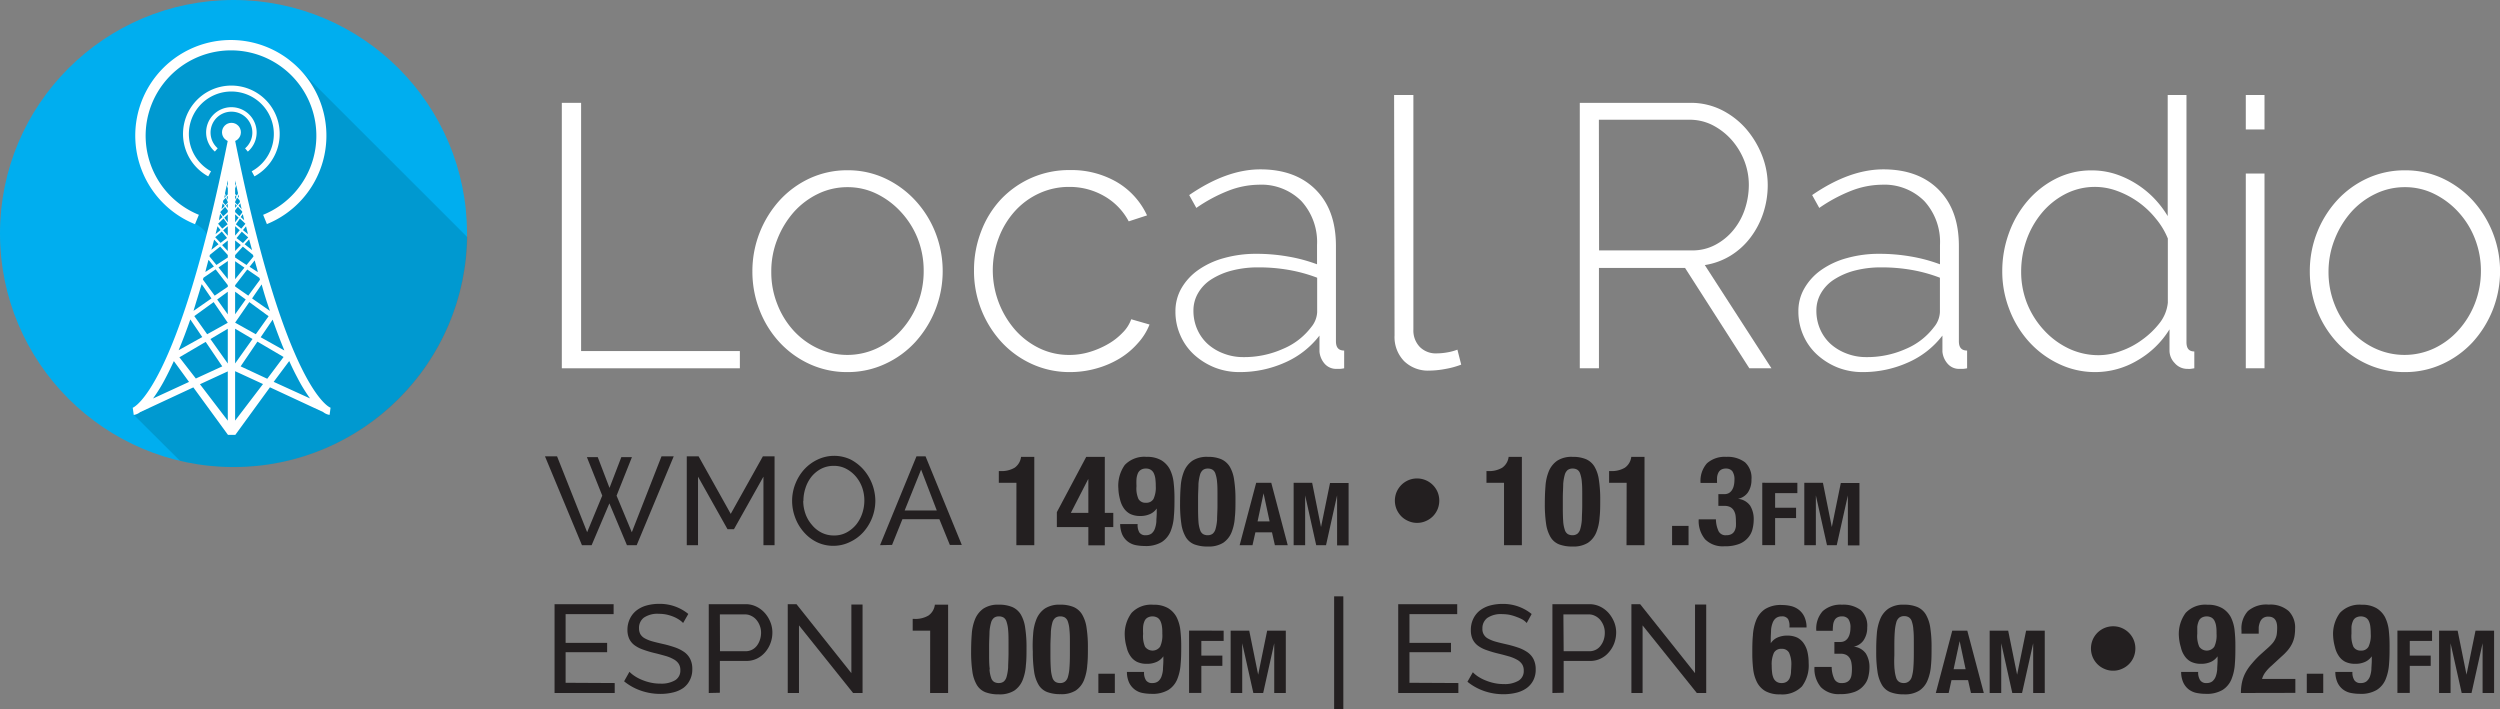 <svg xmlns="http://www.w3.org/2000/svg" viewBox="0 0 388.96 110.34"><rect x="0" y="0" width="388.96" height="110.34" fill="#808080" stroke="none"/><defs><style>.cls-1{fill:#00aeef;}.cls-2{fill:#014656;opacity:0.2;}.cls-3{fill:#fff;}.cls-4{fill:#231f20;}</style></defs><title>wmoa-espn-local-radio-header</title><g id="Layer_2" data-name="Layer 2"><g id="Layer_1-2" data-name="Layer 1"><circle class="cls-1" cx="36.33" cy="36.33" r="36.33"/><path class="cls-2" d="M72.66,36.85,45.26,9.46S37.91,6.6,33.37,7.34,23.18,14.05,22.62,16.7s0,12.56,2.79,14.23a28.2,28.2,0,0,1,5,3.91s1.92,1,1.7,1.88S28.53,56.85,20.83,64.55L28,71.69a36.32,36.32,0,0,0,44.7-34.84Z"/><path class="cls-3" d="M36.57,21.83v0H35.45v0c-7.82,38.9-14.73,41.59-14.8,41.61h0l.16,1.12a2.19,2.19,0,0,0,1-.44l8.27-3.85,5.39,7.39h1.14L42,60.26l8.28,3.85a2.1,2.1,0,0,0,1,.44l.15-1.12h0C51.31,63.42,44.4,60.73,36.57,21.83ZM35,30.27l.12.29-.24.24Zm-.32,1.4.29.37-.49.48C34.5,32.24,34.56,32,34.63,31.67Zm-.39,1.64.33.46-.55.5C34.09,34,34.17,33.63,34.24,33.31Zm-.35,1.49.84-.81.64.9-.84.68-.65-.76Zm-.1.4.47.59-.77.63Zm.67.82.81,1-1,.77-.84-.88Zm-1.19,1.26L34,38l-1.11.86Zm-.84,3.18.8,1-1.33.86C32.08,41.74,32.26,41.11,32.43,40.46Zm-1.07,3.79,1.49,2.18-2.79,1.94C30.49,47.07,30.93,45.69,31.36,44.25ZM33.24,47l2.2,3.22L32.23,52l-2-2.82Zm-3.63,2.7,1.86,2.74-3.68,2.05Q28.71,52.3,29.61,49.7ZM23.81,62a25,25,0,0,0,2-3.28c.41-.78.82-1.63,1.24-2.54l2.36,3.24Zm4.1-6.41L32,53.19,34.58,57l-4.11,1.89Zm7.53,9.86-4.33-5.67,4.33-2Zm0-8.89-2.7-3.81,2.7-1.6Zm0-7.65-1.65-2.31,1.65-1.21Zm0-4.29L33.4,46,31.57,43.5l.09-.29,1.89-1.3,1.89,2.45Zm0-1.2L34,41.61l1.45-1Zm0-3.36-1.77,1.16-1.08-1.33.06-.24,1.6-1.29,1.19,1.32Zm0-1-.88-.93.88-.71Zm0-2.39-.72-.84.72-.63Zm0-2.08-.54-.72.54-.52Zm0-1.59-.71.65-.43-.57c0-.06,0-.12.05-.18l.67-.71.42.54Zm0-.63L35.17,32l.27-.29Zm0-.83-.37.37-.39-.46.07-.29.4-.41.29.67Zm0-.44-.2-.44.2-.21Zm0-.86-.27.26L35,30.08c.09-.41.18-.83.28-1.25l.17.5Zm0-1.24-.13-.35c0-.2.09-.4.13-.6Zm8.79,25.52-3.67-2.05,1.86-2.74Q43.32,52.3,44.23,54.49ZM39.8,52l-3.22-1.8L38.79,47l3,2.2ZM42,48.37l-2.78-1.94,1.49-2.18C41.1,45.69,41.53,47.07,42,48.37Zm-1.84-6-1.33-.86.8-1C39.77,41.11,40,41.74,40.12,42.36Zm-.94-3.46L38.06,38l.7-.76Zm-1.42-1.1-1-.77.82-1,1,.9Zm.78-1.38-.78-.63.48-.59Zm-.4-1.61-.64.76-.84-.68.63-.9.85.81ZM38,34.27l-.55-.5.32-.46C37.86,33.63,37.93,34,38,34.27Zm-.41-1.75L37.11,32l.29-.37C37.46,32,37.53,32.24,37.6,32.52Zm-.4-1.72L37,30.56l.13-.29ZM36.58,28c0,.2.09.4.13.6l-.13.35Zm0,1.31.18-.5c.09.42.18.84.28,1.25l-.18.39-.28-.26Zm0,1.09.21.21-.21.44Zm0,1,.3-.67.39.41.07.29-.38.46-.38-.37Zm0,.32.28.29-.28.34Zm0,1,.43-.54.67.71c0,.06,0,.12,0,.18l-.43.57L36.58,33Zm0,.62.55.52-.55.72Zm0,1.85.72.63-.72.84Zm0,2.22.89.71-.89.93Zm0,2.28,1.2-1.32,1.59,1.29c0,.08.05.16.07.24l-1.08,1.33-1.78-1.16Zm0,.95,1.45,1-1.45,1.8Zm0,3.74,1.89-2.45,1.89,1.3.09.29L38.63,46l-2.05-1.43Zm0,1,1.65,1.21L36.58,48.9Zm0,5.76,2.71,1.6-2.71,3.81Zm0,14.3V57.75l4.34,2Zm5-6.51L37.44,57l2.61-3.85,4.07,2.39Zm1,.48L45,56.17c.41.91.82,1.76,1.24,2.54a25.12,25.12,0,0,0,2,3.28Z"/><circle class="cls-3" cx="36.01" cy="20.58" r="1.47"/><path class="cls-3" d="M41.53,34.88l-.59-1.46a13.28,13.28,0,1,0-10,0l-.6,1.46a14.87,14.87,0,1,1,11.15,0Z"/><path class="cls-3" d="M39.59,27.44l-.43-.79a6.61,6.61,0,1,0-6.33,0l-.43.79a7.52,7.52,0,1,1,7.19,0Z"/><path class="cls-3" d="M38.57,23.6l-.44-.52a3.22,3.22,0,0,0,1.13-2.46,3.25,3.25,0,1,0-5.39,2.45l-.44.51a3.93,3.93,0,1,1,5.14,0Z"/><path class="cls-3" d="M87.41,57.3V16h3V54.62h24.7V57.3Z"/><path class="cls-3" d="M131.86,57.89a13.88,13.88,0,0,1-5.92-1.26,14.68,14.68,0,0,1-4.68-3.4,15.67,15.67,0,0,1-3.09-5,16.46,16.46,0,0,1-1.11-6,16.41,16.41,0,0,1,4.25-11.07A14.75,14.75,0,0,1,126,27.74a13.88,13.88,0,0,1,5.86-1.25,13.64,13.64,0,0,1,5.82,1.25,15.09,15.09,0,0,1,4.69,3.41,16,16,0,0,1,3.15,5,16.41,16.41,0,0,1-3.12,17.07,14.61,14.61,0,0,1-4.69,3.4A13.73,13.73,0,0,1,131.86,57.89ZM120,42.33a13.4,13.4,0,0,0,.94,5,13.09,13.09,0,0,0,2.53,4.11,11.93,11.93,0,0,0,3.76,2.76,10.88,10.88,0,0,0,9.2,0,11.85,11.85,0,0,0,3.79-2.82,13.69,13.69,0,0,0,2.56-4.16,13.84,13.84,0,0,0,.93-5.1,13.6,13.6,0,0,0-.93-5A13.3,13.3,0,0,0,140.19,33a12.62,12.62,0,0,0-3.76-2.83,10.19,10.19,0,0,0-4.57-1.05,10.42,10.42,0,0,0-4.61,1.05A12.12,12.12,0,0,0,123.5,33a14.28,14.28,0,0,0-2.56,4.23A13.48,13.48,0,0,0,120,42.33Z"/><path class="cls-3" d="M151.54,42A16.63,16.63,0,0,1,152.65,36,15.14,15.14,0,0,1,155.74,31a14.75,14.75,0,0,1,4.72-3.32,14.58,14.58,0,0,1,6-1.22,14.07,14.07,0,0,1,7.29,1.86,11.72,11.72,0,0,1,4.71,5.19l-2.85.93a9.8,9.8,0,0,0-3.81-3.93,10.77,10.77,0,0,0-5.45-1.43,11,11,0,0,0-4.66,1,11.57,11.57,0,0,0-3.76,2.74A13,13,0,0,0,155.39,37,14.14,14.14,0,0,0,158,51.39a12,12,0,0,0,3.79,2.83,10.53,10.53,0,0,0,4.63,1,10.7,10.7,0,0,0,3.11-.46,13.34,13.34,0,0,0,2.86-1.23,9.8,9.8,0,0,0,2.27-1.77A5.53,5.53,0,0,0,176,49.67l2.85.82A9.35,9.35,0,0,1,177,53.43a12.05,12.05,0,0,1-2.83,2.36,14.44,14.44,0,0,1-3.61,1.54,15,15,0,0,1-4.08.56,14.07,14.07,0,0,1-5.94-1.26,14.71,14.71,0,0,1-4.74-3.43A16.34,16.34,0,0,1,151.54,42Z"/><path class="cls-3" d="M192.84,57.89a10.41,10.41,0,0,1-3.9-.73,10.67,10.67,0,0,1-3.18-2,8.83,8.83,0,0,1-2.12-3,9,9,0,0,1-.76-3.7,7.14,7.14,0,0,1,.93-3.61,8.94,8.94,0,0,1,2.6-2.83,12.7,12.7,0,0,1,4-1.86,18.34,18.34,0,0,1,5.12-.67,28.37,28.37,0,0,1,4.92.43,24.65,24.65,0,0,1,4.46,1.2v-3a9.45,9.45,0,0,0-2.45-6.85,8.79,8.79,0,0,0-6.64-2.53,13.37,13.37,0,0,0-4.69.93,24,24,0,0,0-5,2.68l-1.11-2q5.82-4,11.07-4c3.64,0,6.52,1.06,8.62,3.17s3.14,5,3.14,8.77v14.8c0,1,.43,1.45,1.28,1.45V57.3a5.58,5.58,0,0,1-.61.09l-.55,0a2.37,2.37,0,0,1-1.87-.79,3.31,3.31,0,0,1-.81-1.89v-2.5a13.7,13.7,0,0,1-5.36,4.19A17.11,17.11,0,0,1,192.84,57.89Zm.58-2.33a14.78,14.78,0,0,0,6.21-1.29A10.64,10.64,0,0,0,204,50.9a3.94,3.94,0,0,0,.93-2.33V43.21A23.77,23.77,0,0,0,200.53,42a26.84,26.84,0,0,0-4.72-.4,16.08,16.08,0,0,0-4.13.49,11.1,11.1,0,0,0-3.21,1.37,6.24,6.24,0,0,0-2.06,2.13,5.32,5.32,0,0,0-.73,2.76,7.1,7.1,0,0,0,.58,2.86,6.74,6.74,0,0,0,1.63,2.3A7.75,7.75,0,0,0,190.37,55,8.35,8.35,0,0,0,193.42,55.56Z"/><path class="cls-3" d="M216.9,14.78h3V51.3a3.68,3.68,0,0,0,1,2.68,3.51,3.51,0,0,0,2.65,1,9.41,9.41,0,0,0,1.54-.14,8.05,8.05,0,0,0,1.66-.44l.59,2.33a12.91,12.91,0,0,1-2.45.67,14,14,0,0,1-2.51.26,5.31,5.31,0,0,1-3.93-1.48,5.39,5.39,0,0,1-1.48-4Z"/><path class="cls-3" d="M245.79,57.3V16H263a10.78,10.78,0,0,1,4.84,1.1A12.48,12.48,0,0,1,271.62,20a14.34,14.34,0,0,1,2.51,4.14,12.66,12.66,0,0,1,.9,4.63,13.88,13.88,0,0,1-.7,4.4,13,13,0,0,1-2,3.81,11.3,11.3,0,0,1-3.09,2.8,10.86,10.86,0,0,1-4,1.46L275.61,57.3h-3.44l-10-15.61h-13.4V57.3Zm3-18.34h14.5a7.53,7.53,0,0,0,3.61-.88,9.16,9.16,0,0,0,2.8-2.3,10.21,10.21,0,0,0,1.78-3.26,12,12,0,0,0,.61-3.76,10.32,10.32,0,0,0-.73-3.81,11,11,0,0,0-2-3.24,10.21,10.21,0,0,0-2.91-2.24,7.84,7.84,0,0,0-3.59-.84H248.76Z"/><path class="cls-3" d="M289.76,57.89a10.45,10.45,0,0,1-3.9-.73,10.62,10.62,0,0,1-3.17-2,8.86,8.86,0,0,1-2.13-3,9.17,9.17,0,0,1-.76-3.7,7,7,0,0,1,.94-3.61,8.9,8.9,0,0,1,2.59-2.83,12.7,12.7,0,0,1,4-1.86,18.34,18.34,0,0,1,5.12-.67,28.57,28.57,0,0,1,4.93.43,24.76,24.76,0,0,1,4.45,1.2v-3a9.41,9.41,0,0,0-2.45-6.85,8.79,8.79,0,0,0-6.64-2.53,13.42,13.42,0,0,0-4.69.93,24.19,24.19,0,0,0-5,2.68l-1.11-2q5.82-4,11.07-4,5.47,0,8.62,3.17c2.1,2.12,3.14,5,3.14,8.77v14.8c0,1,.43,1.45,1.28,1.45V57.3a5.24,5.24,0,0,1-.61.09l-.55,0a2.33,2.33,0,0,1-1.86-.79,3.26,3.26,0,0,1-.82-1.89v-2.5a13.63,13.63,0,0,1-5.36,4.19A17.08,17.08,0,0,1,289.76,57.89Zm.59-2.33a14.74,14.74,0,0,0,6.2-1.29,10.64,10.64,0,0,0,4.34-3.37,3.94,3.94,0,0,0,.93-2.33V43.21A23.55,23.55,0,0,0,297.45,42a26.84,26.84,0,0,0-4.72-.4,16.08,16.08,0,0,0-4.13.49,11,11,0,0,0-3.2,1.37,6.18,6.18,0,0,0-2.07,2.13,5.32,5.32,0,0,0-.73,2.76,7.1,7.1,0,0,0,.58,2.86,6.74,6.74,0,0,0,1.63,2.3A7.86,7.86,0,0,0,287.29,55,8.36,8.36,0,0,0,290.35,55.56Z"/><path class="cls-3" d="M326.05,57.89a13,13,0,0,1-5.82-1.32,14.77,14.77,0,0,1-4.63-3.49,15.85,15.85,0,0,1-3-5,16.22,16.22,0,0,1-1.08-5.85,17.22,17.22,0,0,1,1.05-6,16,16,0,0,1,2.91-5,14.3,14.3,0,0,1,4.4-3.44,12.19,12.19,0,0,1,5.56-1.28,12,12,0,0,1,3.73.58,14.57,14.57,0,0,1,3.26,1.55,14.81,14.81,0,0,1,2.74,2.24,15.53,15.53,0,0,1,2.09,2.74V14.78h2.92V53.23c0,1,.4,1.45,1.22,1.45V57.3l-.58.09a3.71,3.71,0,0,1-.47,0,2.56,2.56,0,0,1-2-.9,2.8,2.8,0,0,1-.81-1.9V51.24a14.08,14.08,0,0,1-5,4.84A12.85,12.85,0,0,1,326.05,57.89Zm.53-2.63a10,10,0,0,0,3.37-.64,12.51,12.51,0,0,0,3.35-1.77A13,13,0,0,0,336,50.26a6.14,6.14,0,0,0,1.28-3.15v-10A11.59,11.59,0,0,0,335.4,34a13.67,13.67,0,0,0-2.71-2.56,13.93,13.93,0,0,0-3.26-1.72,10,10,0,0,0-8.16.5,11.78,11.78,0,0,0-3.67,3,13.7,13.7,0,0,0-2.33,4.19,14.9,14.9,0,0,0-.81,4.87,13.28,13.28,0,0,0,.93,4.95A13.48,13.48,0,0,0,318,51.36a12.52,12.52,0,0,0,3.85,2.86A10.79,10.79,0,0,0,326.58,55.26Z"/><path class="cls-3" d="M349.41,20.14V14.78h2.91v5.36Zm0,37.16V27h2.91V57.3Z"/><path class="cls-3" d="M374.16,57.89a13.87,13.87,0,0,1-5.91-1.26,14.61,14.61,0,0,1-4.69-3.4,15.85,15.85,0,0,1-3.09-5,16.67,16.67,0,0,1-1.1-6,16.29,16.29,0,0,1,4.25-11.07,14.64,14.64,0,0,1,4.69-3.41,13.84,13.84,0,0,1,5.85-1.25A13.68,13.68,0,0,1,380,27.74a15.2,15.2,0,0,1,4.69,3.41,16.42,16.42,0,0,1,3.14,17.07,16.46,16.46,0,0,1-3.11,5,14.83,14.83,0,0,1-4.69,3.4A13.74,13.74,0,0,1,374.16,57.89ZM362.28,42.33a13.6,13.6,0,0,0,.93,5,13.11,13.11,0,0,0,2.54,4.11,11.77,11.77,0,0,0,3.75,2.76,10.91,10.91,0,0,0,9.21,0,11.92,11.92,0,0,0,3.78-2.82,13.49,13.49,0,0,0,2.56-4.16,13.84,13.84,0,0,0,.94-5.1,13.6,13.6,0,0,0-.94-5A13.12,13.12,0,0,0,382.49,33a12.62,12.62,0,0,0-3.76-2.83,10.16,10.16,0,0,0-4.57-1.05,10.38,10.38,0,0,0-4.6,1.05A12,12,0,0,0,365.8,33a14.28,14.28,0,0,0-2.56,4.23A13.66,13.66,0,0,0,362.28,42.33Z"/><path class="cls-4" d="M91.31,71.12H93l1.83,4.79,1.84-4.79h1.65l-2.39,6,2.37,5.69L102.92,71h1.9L99.06,84.82H97.54l-2.73-6.5-2.76,6.5H90.54L84.79,71h1.88L91.35,82.8l2.35-5.69Z"/><path class="cls-4" d="M118.78,84.82V74.16l-4.59,8.18h-1l-4.59-8.18V84.82h-1.75V71h1.84l5,8.95,5-8.95h1.82V84.82Z"/><path class="cls-4" d="M129.68,84.92a5.83,5.83,0,0,1-2.65-.6,6.41,6.41,0,0,1-2-1.57,7.09,7.09,0,0,1-1.32-2.24,7.4,7.4,0,0,1-.47-2.58,7.16,7.16,0,0,1,.5-2.64,7.34,7.34,0,0,1,1.36-2.23,6.67,6.67,0,0,1,2.07-1.54,6,6,0,0,1,5.23,0,7,7,0,0,1,2,1.6,7.51,7.51,0,0,1,1.79,4.8,7.34,7.34,0,0,1-1.86,4.86,6.41,6.41,0,0,1-2.06,1.53A5.79,5.79,0,0,1,129.68,84.92Zm-4.71-7a6.09,6.09,0,0,0,.34,2,5.31,5.31,0,0,0,1,1.73,4.6,4.6,0,0,0,1.49,1.21,4.17,4.17,0,0,0,1.94.45,4,4,0,0,0,2-.48,5,5,0,0,0,1.49-1.24,5.6,5.6,0,0,0,.93-1.74,6.33,6.33,0,0,0,.32-2,6.09,6.09,0,0,0-.34-2,5.53,5.53,0,0,0-1-1.73,5,5,0,0,0-1.5-1.19,4,4,0,0,0-1.91-.45,4.19,4.19,0,0,0-2,.47,4.86,4.86,0,0,0-1.48,1.22A5.57,5.57,0,0,0,125.3,76,6.14,6.14,0,0,0,125,77.93Z"/><path class="cls-4" d="M136.92,84.82,142.59,71H144l5.64,13.78h-1.86l-1.63-4H140.4l-1.61,4Zm6.39-11.76-2.56,6.36h5Z"/><path class="cls-4" d="M158.14,75.12H155.4V73.29h.25a4,4,0,0,0,2.21-.52,2.42,2.42,0,0,0,1-1.69h2.06V84.82h-2.79Z"/><path class="cls-4" d="M169,71.08h2.89v8.71h1.32V82h-1.32v2.85h-2.56V82h-4.9V79.68Zm.29,3.49-2.68,5.22h2.72V74.57Z"/><path class="cls-4" d="M177.26,82.83a1.09,1.09,0,0,0,1,.44,1.44,1.44,0,0,0,.9-.26,1.72,1.72,0,0,0,.51-.73,4.15,4.15,0,0,0,.24-1.11c0-.43.06-.89.06-1.4v-.66h0a2.48,2.48,0,0,1-1,.85,3.59,3.59,0,0,1-1.58.32,3.48,3.48,0,0,1-1.55-.32,2.75,2.75,0,0,1-1-.9,3.94,3.94,0,0,1-.58-1.35A7.19,7.19,0,0,1,174,76,5.57,5.57,0,0,1,175,72.34a4.2,4.2,0,0,1,3.39-1.26,4.34,4.34,0,0,1,2.29.53A3.65,3.65,0,0,1,182,73a6,6,0,0,1,.59,2,20.87,20.87,0,0,1,.14,2.42c0,1,0,1.93-.09,2.85a7.56,7.56,0,0,1-.52,2.41,3.68,3.68,0,0,1-1.38,1.66,4.81,4.81,0,0,1-2.63.61,7.46,7.46,0,0,1-1.43-.14,3,3,0,0,1-1.21-.55,2.91,2.91,0,0,1-.85-1.06,4.21,4.21,0,0,1-.34-1.66H177A2.28,2.28,0,0,0,177.26,82.83Zm-.14-5.21a1.23,1.23,0,0,0,1.16.6,1.27,1.27,0,0,0,1.19-.6,4.25,4.25,0,0,0,.35-2,9.3,9.3,0,0,0-.06-1.09,2.91,2.91,0,0,0-.23-.86,1.28,1.28,0,0,0-.46-.56,1.34,1.34,0,0,0-.79-.21,1.38,1.38,0,0,0-.8.21,1.2,1.2,0,0,0-.46.57,3,3,0,0,0-.2.86,9.11,9.11,0,0,0,0,1.08A4.13,4.13,0,0,0,177.12,77.62Z"/><path class="cls-4" d="M183.7,75.66a7.45,7.45,0,0,1,.52-2.34,3.79,3.79,0,0,1,1.29-1.63,4.1,4.1,0,0,1,2.4-.61,5.21,5.21,0,0,1,2.08.36,3,3,0,0,1,1.33,1.15,5.47,5.47,0,0,1,.69,2.07,19.42,19.42,0,0,1,.21,3.1c0,.95,0,1.87-.1,2.75a7.45,7.45,0,0,1-.52,2.34,3.59,3.59,0,0,1-1.29,1.6,4.26,4.26,0,0,1-2.4.58,5.71,5.71,0,0,1-2.08-.33,2.73,2.73,0,0,1-1.33-1.12,5.65,5.65,0,0,1-.7-2.07,20.82,20.82,0,0,1-.2-3.1C183.6,77.46,183.63,76.54,183.7,75.66Zm2.76,5.48a5.06,5.06,0,0,0,.25,1.3,1.15,1.15,0,0,0,.46.65,1.37,1.37,0,0,0,.74.18,1.23,1.23,0,0,0,.76-.23,1.46,1.46,0,0,0,.45-.75,7,7,0,0,0,.24-1.43c0-.59.06-1.33.06-2.21v-1.5c0-.86,0-1.57-.06-2.12a5.06,5.06,0,0,0-.25-1.3,1.15,1.15,0,0,0-.46-.65,1.4,1.4,0,0,0-.74-.18,1.23,1.23,0,0,0-.76.23,1.46,1.46,0,0,0-.45.75,7,7,0,0,0-.24,1.43c0,.59-.06,1.33-.06,2.21V79C186.4,79.88,186.42,80.59,186.46,81.14Z"/><path class="cls-4" d="M197.79,75.12l2.56,9.7h-2l-.45-2h-2.58l-.45,2h-2l2.57-9.7Zm-.26,6-.94-4.37h0l-.93,4.37Z"/><path class="cls-4" d="M204.15,75.12,205.53,82h0l1.4-6.85h2.89v9.7h-1.79V77.08h0l-1.72,7.74h-1.53l-1.72-7.74h0v7.74h-1.79v-9.7Z"/><path class="cls-4" d="M217.29,76.54a3.62,3.62,0,0,1,.74-1.09,3.49,3.49,0,0,1,1.1-.74,3.39,3.39,0,0,1,1.35-.27,3.47,3.47,0,0,1,3.18,2.1,3.51,3.51,0,0,1,0,2.7,3.49,3.49,0,0,1-.74,1.1,3.42,3.42,0,0,1-1.09.73,3.27,3.27,0,0,1-1.35.28,3.23,3.23,0,0,1-1.35-.28,3.47,3.47,0,0,1-1.1-.73,3.67,3.67,0,0,1-.74-1.1,3.51,3.51,0,0,1,0-2.7Z"/><path class="cls-4" d="M234,75.12h-2.73V73.29h.25a4,4,0,0,0,2.2-.52,2.4,2.4,0,0,0,1-1.69h2.06V84.82H234Z"/><path class="cls-4" d="M240.45,75.66a7.45,7.45,0,0,1,.52-2.34,3.79,3.79,0,0,1,1.29-1.63,4.1,4.1,0,0,1,2.4-.61,5.26,5.26,0,0,1,2.09.36,2.88,2.88,0,0,1,1.32,1.15,5.47,5.47,0,0,1,.69,2.07,19.42,19.42,0,0,1,.21,3.1c0,.95,0,1.87-.1,2.75a7.45,7.45,0,0,1-.52,2.34,3.59,3.59,0,0,1-1.29,1.6,4.26,4.26,0,0,1-2.4.58,5.71,5.71,0,0,1-2.08-.33,2.73,2.73,0,0,1-1.33-1.12,5.65,5.65,0,0,1-.7-2.07,20.82,20.82,0,0,1-.2-3.1C240.35,77.46,240.38,76.54,240.45,75.66Zm2.76,5.48a5.06,5.06,0,0,0,.25,1.3,1.15,1.15,0,0,0,.46.65,1.4,1.4,0,0,0,.74.18,1.23,1.23,0,0,0,.76-.23,1.46,1.46,0,0,0,.45-.75,7,7,0,0,0,.24-1.43c0-.59.06-1.33.06-2.21v-1.5c0-.86,0-1.57-.06-2.12a5.06,5.06,0,0,0-.25-1.3,1.15,1.15,0,0,0-.46-.65,1.4,1.4,0,0,0-.74-.18,1.23,1.23,0,0,0-.76.23,1.46,1.46,0,0,0-.45.75,7,7,0,0,0-.24,1.43c0,.59-.06,1.33-.06,2.21V79C243.15,79.88,243.17,80.59,243.21,81.14Z"/><path class="cls-4" d="M253.08,75.12h-2.73V73.29h.25a4,4,0,0,0,2.2-.52,2.4,2.4,0,0,0,1-1.69h2.06V84.82h-2.8Z"/><path class="cls-4" d="M262.71,84.82h-2.56v-3h2.56Z"/><path class="cls-4" d="M267.38,82.64a1.2,1.2,0,0,0,1.21.63,1.57,1.57,0,0,0,.81-.18,1.16,1.16,0,0,0,.46-.47,2.11,2.11,0,0,0,.22-.71,7.88,7.88,0,0,0,0-.86,6.19,6.19,0,0,0-.06-.88,2.23,2.23,0,0,0-.27-.75,1.42,1.42,0,0,0-.54-.52,1.89,1.89,0,0,0-.93-.19h-.93V76.88h.91a1.44,1.44,0,0,0,.75-.18,1.5,1.5,0,0,0,.48-.49,2.12,2.12,0,0,0,.27-.69,3.59,3.59,0,0,0,.09-.81,2.26,2.26,0,0,0-.33-1.4,1.23,1.23,0,0,0-1-.41,1.43,1.43,0,0,0-.73.17,1.12,1.12,0,0,0-.43.46,2.11,2.11,0,0,0-.21.71,8.28,8.28,0,0,0,0,.9h-2.57a4.1,4.1,0,0,1,1-3.06,4.14,4.14,0,0,1,3-1,4.48,4.48,0,0,1,2.92.85,3.29,3.29,0,0,1,1,2.68,3.45,3.45,0,0,1-.55,2,2.47,2.47,0,0,1-1.55,1v0a2.6,2.6,0,0,1,1.9,1.07,4,4,0,0,1,.55,2.17,6.17,6.17,0,0,1-.18,1.44,3.16,3.16,0,0,1-.67,1.33,3.44,3.44,0,0,1-1.39,1,6,6,0,0,1-2.32.37,3.86,3.86,0,0,1-3-1.08,4.45,4.45,0,0,1-1-3.09V80.8h2.68A4.54,4.54,0,0,0,267.38,82.64Z"/><path class="cls-4" d="M279.64,75.12v1.6h-3.46V79h3.26v1.6h-3.26v4.21h-2v-9.7Z"/><path class="cls-4" d="M283.62,75.12,285,82h0l1.4-6.85h2.9v9.7h-1.8V77.08h0l-1.73,7.74h-1.52l-1.73-7.74h0v7.74h-1.8v-9.7Z"/><path class="cls-4" d="M95.64,106.27v1.55H86.28V94h9.19v1.55H88v4.47h6.46v1.45H88v4.76Z"/><path class="cls-4" d="M106.28,96.93a3.12,3.12,0,0,0-.63-.52,5.05,5.05,0,0,0-.87-.46,7,7,0,0,0-1.06-.33,5.79,5.79,0,0,0-1.19-.12,3.77,3.77,0,0,0-2.36.6,2,2,0,0,0-.75,1.65,1.88,1.88,0,0,0,.22.93,1.78,1.78,0,0,0,.67.63,5.29,5.29,0,0,0,1.13.46c.46.13,1,.26,1.61.4a16.93,16.93,0,0,1,1.93.54,5.85,5.85,0,0,1,1.48.74,2.94,2.94,0,0,1,.93,1.09,3.41,3.41,0,0,1,.32,1.57,3.58,3.58,0,0,1-.39,1.72,3.29,3.29,0,0,1-1,1.2,4.61,4.61,0,0,1-1.59.7,8.15,8.15,0,0,1-2,.23,9.1,9.1,0,0,1-3-.5A8.44,8.44,0,0,1,97.1,106l.83-1.48a4.79,4.79,0,0,0,.81.66,6.21,6.21,0,0,0,1.12.59,7.73,7.73,0,0,0,1.36.43,6.81,6.81,0,0,0,1.52.16,4.2,4.2,0,0,0,2.29-.52,1.73,1.73,0,0,0,.82-1.57,1.76,1.76,0,0,0-.26-1,2.17,2.17,0,0,0-.77-.69,5.67,5.67,0,0,0-1.25-.52c-.5-.14-1.07-.3-1.7-.45a15.83,15.83,0,0,1-1.84-.55,4.87,4.87,0,0,1-1.33-.69,2.73,2.73,0,0,1-.81-1,3.33,3.33,0,0,1-.27-1.4A3.92,3.92,0,0,1,98,96.27,3.65,3.65,0,0,1,99,95a4.55,4.55,0,0,1,1.57-.79,7.35,7.35,0,0,1,2-.26,7,7,0,0,1,4.52,1.57Z"/><path class="cls-4" d="M110.27,107.82V94H116a3.77,3.77,0,0,1,1.68.38,4.23,4.23,0,0,1,1.32,1,4.85,4.85,0,0,1,.86,1.41,4.31,4.31,0,0,1,.31,1.61,4.67,4.67,0,0,1-.29,1.65,4.5,4.5,0,0,1-.82,1.41,4,4,0,0,1-1.28,1,3.68,3.68,0,0,1-1.66.37H112v4.95Zm1.75-6.5h4a2.17,2.17,0,0,0,1.73-.85,3,3,0,0,0,.48-.92,3.38,3.38,0,0,0,.18-1.1,3,3,0,0,0-.21-1.13,3,3,0,0,0-.54-.91,2.34,2.34,0,0,0-.8-.6,2.11,2.11,0,0,0-1-.22H112Z"/><path class="cls-4" d="M124.31,97.3v10.52h-1.75V94h1.36l8.54,10.73V94.06h1.74v13.76h-1.47Z"/><path class="cls-4" d="M144.72,98.12H142V96.29h.25a4,4,0,0,0,2.2-.52,2.4,2.4,0,0,0,1-1.69h2.06v13.74h-2.8Z"/><path class="cls-4" d="M151.19,98.66a7.45,7.45,0,0,1,.52-2.34A3.79,3.79,0,0,1,153,94.69a4.1,4.1,0,0,1,2.4-.61,5.18,5.18,0,0,1,2.08.36,2.9,2.9,0,0,1,1.33,1.15,5.47,5.47,0,0,1,.69,2.07,19.42,19.42,0,0,1,.21,3.1c0,.95,0,1.87-.1,2.75a7.45,7.45,0,0,1-.52,2.34,3.59,3.59,0,0,1-1.29,1.6,4.26,4.26,0,0,1-2.4.58,5.71,5.71,0,0,1-2.08-.33,2.73,2.73,0,0,1-1.33-1.12,5.65,5.65,0,0,1-.7-2.07,20.82,20.82,0,0,1-.2-3.1C151.09,100.46,151.12,99.54,151.19,98.66Zm2.76,5.48a5.06,5.06,0,0,0,.25,1.3,1.15,1.15,0,0,0,.46.65,1.4,1.4,0,0,0,.74.18,1.23,1.23,0,0,0,.76-.23,1.46,1.46,0,0,0,.45-.75,7,7,0,0,0,.24-1.43c0-.59.06-1.33.06-2.21v-1.5c0-.86,0-1.57-.06-2.12a5.06,5.06,0,0,0-.25-1.3,1.15,1.15,0,0,0-.46-.65,1.4,1.4,0,0,0-.74-.18,1.23,1.23,0,0,0-.76.23,1.46,1.46,0,0,0-.45.75,7,7,0,0,0-.24,1.43c0,.59-.06,1.33-.06,2.21V102C153.89,102.88,153.91,103.59,154,104.14Z"/><path class="cls-4" d="M160.74,98.66a7.45,7.45,0,0,1,.52-2.34,3.72,3.72,0,0,1,1.29-1.63,4.1,4.1,0,0,1,2.4-.61,5.21,5.21,0,0,1,2.08.36,2.88,2.88,0,0,1,1.32,1.15,5.47,5.47,0,0,1,.7,2.07,19.42,19.42,0,0,1,.21,3.1c0,.95,0,1.87-.1,2.75a7.74,7.74,0,0,1-.52,2.34,3.55,3.55,0,0,1-1.3,1.6A4.2,4.2,0,0,1,165,108a5.71,5.71,0,0,1-2.08-.33,2.69,2.69,0,0,1-1.33-1.12,5.65,5.65,0,0,1-.7-2.07,20.82,20.82,0,0,1-.2-3.1C160.64,100.46,160.67,99.54,160.74,98.66Zm2.76,5.48a5.61,5.61,0,0,0,.24,1.3,1.21,1.21,0,0,0,.47.65,1.37,1.37,0,0,0,.74.18,1.18,1.18,0,0,0,.75-.23,1.4,1.4,0,0,0,.46-.75,6.45,6.45,0,0,0,.23-1.43c.05-.59.07-1.33.07-2.21v-1.5c0-.86,0-1.57-.07-2.12a4.71,4.71,0,0,0-.24-1.3,1.2,1.2,0,0,0-.46-.65,1.4,1.4,0,0,0-.74-.18,1.23,1.23,0,0,0-.76.23,1.46,1.46,0,0,0-.46.75,7.1,7.1,0,0,0-.23,1.43c0,.59-.07,1.33-.07,2.21V102C163.43,102.88,163.46,103.59,163.5,104.14Z"/><path class="cls-4" d="M173.45,107.82h-2.56v-3h2.56Z"/><path class="cls-4" d="M178.29,105.83a1.09,1.09,0,0,0,1,.44,1.41,1.41,0,0,0,.89-.26,1.73,1.73,0,0,0,.52-.73,4.15,4.15,0,0,0,.24-1.11c0-.43.06-.89.06-1.4v-.66h0a2.55,2.55,0,0,1-1,.85,3.59,3.59,0,0,1-1.58.32,3.45,3.45,0,0,1-1.55-.32,2.67,2.67,0,0,1-1-.9,3.76,3.76,0,0,1-.58-1.35A7.19,7.19,0,0,1,175,99a5.52,5.52,0,0,1,1.06-3.65,4.17,4.17,0,0,1,3.39-1.26,4.36,4.36,0,0,1,2.29.53A3.65,3.65,0,0,1,183.05,96a6,6,0,0,1,.59,2,20.87,20.87,0,0,1,.14,2.42c0,1,0,1.93-.09,2.85a7.56,7.56,0,0,1-.53,2.41,3.56,3.56,0,0,1-1.38,1.66,4.76,4.76,0,0,1-2.63.61,7.35,7.35,0,0,1-1.42-.14,2.9,2.9,0,0,1-2.06-1.61,4,4,0,0,1-.34-1.66H178A2.19,2.19,0,0,0,178.29,105.83Zm-.14-5.21a1.44,1.44,0,0,0,2.34,0,4.13,4.13,0,0,0,.35-2c0-.39,0-.75-.05-1.09a2.91,2.91,0,0,0-.23-.86,1.28,1.28,0,0,0-.46-.56,1.61,1.61,0,0,0-1.59,0,1.14,1.14,0,0,0-.46.57,2.72,2.72,0,0,0-.2.86,9.11,9.11,0,0,0,0,1.08A4.13,4.13,0,0,0,178.15,100.62Z"/><path class="cls-4" d="M190.38,98.12v1.6h-3.47V102h3.27v1.6h-3.27v4.21H185v-9.7Z"/><path class="cls-4" d="M194.36,98.12l1.39,6.85h0l1.4-6.85h2.9v9.7h-1.8v-7.74h0l-1.72,7.74H195l-1.73-7.74h0v7.74h-1.8v-9.7Z"/><path class="cls-4" d="M207.57,110.34V92.78H209v17.56Z"/><path class="cls-4" d="M226.9,106.27v1.55h-9.36V94h9.18v1.55h-7.43v4.47h6.46v1.45h-6.46v4.76Z"/><path class="cls-4" d="M237.53,96.93a2.79,2.79,0,0,0-.62-.52A5.92,5.92,0,0,0,236,96a7.34,7.34,0,0,0-1.06-.33,5.79,5.79,0,0,0-1.19-.12,3.75,3.75,0,0,0-2.36.6,2,2,0,0,0-.75,1.65,1.63,1.63,0,0,0,.89,1.56,5.29,5.29,0,0,0,1.13.46c.45.13,1,.26,1.61.4a17.54,17.54,0,0,1,1.93.54,5.85,5.85,0,0,1,1.48.74,2.94,2.94,0,0,1,.93,1.09,3.54,3.54,0,0,1,.32,1.57,3.58,3.58,0,0,1-.39,1.72,3.38,3.38,0,0,1-1.05,1.2,4.61,4.61,0,0,1-1.59.7,8.27,8.27,0,0,1-2,.23,9.2,9.2,0,0,1-3-.5,8.55,8.55,0,0,1-2.59-1.44l.84-1.48a4.69,4.69,0,0,0,.8.66,6.31,6.31,0,0,0,1.13.59,7.73,7.73,0,0,0,1.36.43,6.81,6.81,0,0,0,1.52.16,4.22,4.22,0,0,0,2.29-.52,1.73,1.73,0,0,0,.82-1.57,1.76,1.76,0,0,0-.26-1,2.17,2.17,0,0,0-.77-.69,5.88,5.88,0,0,0-1.25-.52c-.5-.14-1.07-.3-1.7-.45a16.66,16.66,0,0,1-1.85-.55,4.8,4.8,0,0,1-1.32-.69,2.73,2.73,0,0,1-.81-1,3.33,3.33,0,0,1-.27-1.4,3.92,3.92,0,0,1,.37-1.75,3.65,3.65,0,0,1,1-1.28,4.55,4.55,0,0,1,1.57-.79,7.35,7.35,0,0,1,2-.26,7,7,0,0,1,4.52,1.57Z"/><path class="cls-4" d="M241.53,107.82V94h5.75a3.8,3.8,0,0,1,1.68.38,4.23,4.23,0,0,1,1.32,1,5.08,5.08,0,0,1,.86,1.41,4.31,4.31,0,0,1,.31,1.61,4.9,4.9,0,0,1-.29,1.65,4.53,4.53,0,0,1-.83,1.41,3.77,3.77,0,0,1-1.28,1,3.62,3.62,0,0,1-1.66.37h-4.11v4.95Zm1.75-6.5h4a2.11,2.11,0,0,0,1-.23,2,2,0,0,0,.74-.62,3,3,0,0,0,.49-.92,3.38,3.38,0,0,0,.17-1.1,3,3,0,0,0-.2-1.13,3.27,3.27,0,0,0-.54-.91,2.44,2.44,0,0,0-.8-.6,2.11,2.11,0,0,0-1-.22h-3.9Z"/><path class="cls-4" d="M255.56,97.3v10.52h-1.74V94h1.36l8.54,10.73V94.06h1.74v13.76H264Z"/><path class="cls-4" d="M278.2,96.33a1.08,1.08,0,0,0-1-.43,1.44,1.44,0,0,0-.88.26,1.65,1.65,0,0,0-.52.73,3.79,3.79,0,0,0-.25,1.11c0,.43-.05.89-.05,1.4v.68h0a2.41,2.41,0,0,1,1-.87,3.66,3.66,0,0,1,1.59-.32,3.51,3.51,0,0,1,1.55.32,2.75,2.75,0,0,1,1,.9,3.94,3.94,0,0,1,.58,1.35,7.76,7.76,0,0,1,.18,1.72,5.45,5.45,0,0,1-1.05,3.62,4.26,4.26,0,0,1-3.39,1.23,4.55,4.55,0,0,1-2.29-.5,3.37,3.37,0,0,1-1.31-1.39,6,6,0,0,1-.59-2,20.87,20.87,0,0,1-.14-2.42c0-1,0-1.91.09-2.83a7.63,7.63,0,0,1,.52-2.42,3.75,3.75,0,0,1,1.37-1.7,4.6,4.6,0,0,1,2.64-.64,6.15,6.15,0,0,1,1.43.17,3.18,3.18,0,0,1,1.21.59,2.91,2.91,0,0,1,.84,1.07,3.89,3.89,0,0,1,.34,1.66h-2.67A2.23,2.23,0,0,0,278.2,96.33Zm-2.49,8.31a2.92,2.92,0,0,0,.22.86,1.3,1.3,0,0,0,.47.56,1.34,1.34,0,0,0,.79.21,1.38,1.38,0,0,0,.8-.21,1.26,1.26,0,0,0,.46-.57,2.94,2.94,0,0,0,.2-.86c0-.33.05-.69.05-1.08a4.25,4.25,0,0,0-.35-2,1.23,1.23,0,0,0-1.16-.6,1.26,1.26,0,0,0-1.19.6,4.25,4.25,0,0,0-.35,2A9.3,9.3,0,0,0,275.71,104.64Z"/><path class="cls-4" d="M285.39,105.64a1.2,1.2,0,0,0,1.21.63,1.53,1.53,0,0,0,.8-.18,1.18,1.18,0,0,0,.47-.47,1.91,1.91,0,0,0,.21-.71,5.94,5.94,0,0,0,.05-.86,5,5,0,0,0-.07-.88,2,2,0,0,0-.26-.75,1.42,1.42,0,0,0-.54-.52,1.89,1.89,0,0,0-.93-.19h-.93V99.88h.91a1.4,1.4,0,0,0,.74-.18,1.44,1.44,0,0,0,.49-.49,2.37,2.37,0,0,0,.27-.69,3.59,3.59,0,0,0,.09-.81,2.26,2.26,0,0,0-.33-1.4,1.23,1.23,0,0,0-1-.41,1.43,1.43,0,0,0-.73.17,1.06,1.06,0,0,0-.43.46,1.91,1.91,0,0,0-.21.71,8.12,8.12,0,0,0-.05.9h-2.56a4.06,4.06,0,0,1,1-3.06,4.14,4.14,0,0,1,3-1,4.48,4.48,0,0,1,2.92.85,3.29,3.29,0,0,1,1,2.68,3.45,3.45,0,0,1-.56,2,2.42,2.42,0,0,1-1.54,1v0a2.6,2.6,0,0,1,1.89,1.07,4,4,0,0,1,.56,2.17,6.17,6.17,0,0,1-.18,1.44,3.07,3.07,0,0,1-.68,1.33,3.4,3.4,0,0,1-1.38,1,6.06,6.06,0,0,1-2.32.37,3.85,3.85,0,0,1-3-1.08,4.45,4.45,0,0,1-1-3.09v-.06h2.68A4.54,4.54,0,0,0,285.39,105.64Z"/><path class="cls-4" d="M292,98.66a7.45,7.45,0,0,1,.53-2.34,3.65,3.65,0,0,1,1.29-1.63,4.06,4.06,0,0,1,2.4-.61,5.21,5.21,0,0,1,2.08.36,2.88,2.88,0,0,1,1.32,1.15,5.65,5.65,0,0,1,.7,2.07,19.55,19.55,0,0,1,.2,3.1c0,.95,0,1.87-.09,2.75a7.45,7.45,0,0,1-.53,2.34,3.47,3.47,0,0,1-1.29,1.6,4.2,4.2,0,0,1-2.39.58,5.71,5.71,0,0,1-2.08-.33,2.69,2.69,0,0,1-1.33-1.12,5.65,5.65,0,0,1-.7-2.07,19.55,19.55,0,0,1-.2-3.1C291.9,100.46,291.93,99.54,292,98.66Zm2.77,5.48a5.61,5.61,0,0,0,.24,1.3,1.16,1.16,0,0,0,.47.65,1.37,1.37,0,0,0,.74.18A1.18,1.18,0,0,0,297,106a1.4,1.4,0,0,0,.46-.75,6.45,6.45,0,0,0,.23-1.43c.05-.59.07-1.33.07-2.21v-1.5c0-.86,0-1.57-.07-2.12a4.71,4.71,0,0,0-.24-1.3,1.16,1.16,0,0,0-.47-.65,1.36,1.36,0,0,0-.73-.18,1.21,1.21,0,0,0-.76.23,1.4,1.4,0,0,0-.46.75,7.1,7.1,0,0,0-.23,1.43c-.05.59-.07,1.33-.07,2.21V102C294.69,102.88,294.71,103.59,294.76,104.14Z"/><path class="cls-4" d="M306.08,98.12l2.57,9.7h-2l-.45-2h-2.58l-.44,2h-2l2.56-9.7Zm-.26,6-.93-4.37h0l-.94,4.37Z"/><path class="cls-4" d="M312.44,98.12l1.39,6.85h0l1.4-6.85h2.9v9.7h-1.8v-7.74h0l-1.73,7.74h-1.52l-1.72-7.74h0v7.74h-1.8v-9.7Z"/><path class="cls-4" d="M325.59,99.54a3.44,3.44,0,0,1,3.18-2.1,3.39,3.39,0,0,1,1.35.27,3.49,3.49,0,0,1,1.1.74,3.45,3.45,0,0,1,.74,1.09,3.51,3.51,0,0,1,0,2.7,3.39,3.39,0,0,1-1.84,1.83,3.23,3.23,0,0,1-1.35.28,3.27,3.27,0,0,1-1.35-.28,3.42,3.42,0,0,1-1.09-.73,3.49,3.49,0,0,1-.74-1.1,3.51,3.51,0,0,1,0-2.7Z"/><path class="cls-4" d="M342.31,105.83a1.09,1.09,0,0,0,1,.44,1.41,1.41,0,0,0,.89-.26,1.82,1.82,0,0,0,.52-.73,4.15,4.15,0,0,0,.24-1.11c0-.43.06-.89.06-1.4v-.66h0a2.55,2.55,0,0,1-1,.85,3.59,3.59,0,0,1-1.58.32,3.45,3.45,0,0,1-1.55-.32,2.67,2.67,0,0,1-1-.9,3.76,3.76,0,0,1-.58-1.35A7.19,7.19,0,0,1,339,99a5.52,5.52,0,0,1,1.06-3.65,4.17,4.17,0,0,1,3.39-1.26,4.36,4.36,0,0,1,2.29.53A3.65,3.65,0,0,1,347.07,96a6,6,0,0,1,.59,2,20.92,20.92,0,0,1,.13,2.42c0,1,0,1.93-.08,2.85a7.56,7.56,0,0,1-.53,2.41,3.56,3.56,0,0,1-1.38,1.66,4.76,4.76,0,0,1-2.63.61,7.35,7.35,0,0,1-1.42-.14,3,3,0,0,1-1.22-.55,2.89,2.89,0,0,1-.84-1.06,4,4,0,0,1-.34-1.66H342A2.19,2.19,0,0,0,342.31,105.83Zm-.14-5.21a1.44,1.44,0,0,0,2.34,0,4.13,4.13,0,0,0,.35-2c0-.39,0-.75-.05-1.09a2.91,2.91,0,0,0-.23-.86,1.28,1.28,0,0,0-.46-.56,1.61,1.61,0,0,0-1.59,0,1.14,1.14,0,0,0-.46.57,3,3,0,0,0-.21.86c0,.33,0,.69,0,1.08A4.13,4.13,0,0,0,342.17,100.62Z"/><path class="cls-4" d="M348.65,107.82a7.73,7.73,0,0,1,.18-1.71,5.87,5.87,0,0,1,.57-1.51,7.59,7.59,0,0,1,1-1.41,14.17,14.17,0,0,1,1.33-1.39l1.12-1a7.51,7.51,0,0,0,.75-.76,2.94,2.94,0,0,0,.43-.7,2.38,2.38,0,0,0,.21-.76,8.41,8.41,0,0,0,.05-.93c0-1.14-.46-1.71-1.36-1.71a1.36,1.36,0,0,0-.83.22,1.34,1.34,0,0,0-.46.58,2.94,2.94,0,0,0-.22.85c0,.33,0,.67,0,1h-2.68v-.52a4,4,0,0,1,1-3,4.39,4.39,0,0,1,3.24-1,4.3,4.3,0,0,1,3.1,1,3.64,3.64,0,0,1,1,2.77,6.89,6.89,0,0,1-.11,1.24,4.67,4.67,0,0,1-.37,1.09,5.2,5.2,0,0,1-.66,1,9.32,9.32,0,0,1-1,1l-1.56,1.44a6.24,6.24,0,0,0-1,1.09,3.16,3.16,0,0,0-.44.93h5.18v2.17Z"/><path class="cls-4" d="M361.46,107.82H358.9v-3h2.56Z"/><path class="cls-4" d="M366.3,105.83a1.09,1.09,0,0,0,1,.44,1.41,1.41,0,0,0,.89-.26,1.82,1.82,0,0,0,.52-.73,4.15,4.15,0,0,0,.24-1.11c0-.43.06-.89.06-1.4v-.66h0a2.55,2.55,0,0,1-1,.85,3.59,3.59,0,0,1-1.58.32,3.45,3.45,0,0,1-1.55-.32,2.67,2.67,0,0,1-1-.9,4,4,0,0,1-.59-1.35A7.76,7.76,0,0,1,363,99a5.52,5.52,0,0,1,1.06-3.65,4.17,4.17,0,0,1,3.39-1.26,4.36,4.36,0,0,1,2.29.53A3.65,3.65,0,0,1,371.06,96a6,6,0,0,1,.59,2,20.92,20.92,0,0,1,.13,2.42c0,1,0,1.93-.08,2.85a7.56,7.56,0,0,1-.53,2.41,3.56,3.56,0,0,1-1.38,1.66,4.76,4.76,0,0,1-2.63.61,7.35,7.35,0,0,1-1.42-.14,3,3,0,0,1-1.22-.55,2.89,2.89,0,0,1-.84-1.06,4,4,0,0,1-.34-1.66H366A2.19,2.19,0,0,0,366.3,105.83Zm-.15-5.21a1.26,1.26,0,0,0,1.17.6,1.25,1.25,0,0,0,1.18-.6,4.13,4.13,0,0,0,.35-2,9.3,9.3,0,0,0-.06-1.09,2.64,2.64,0,0,0-.22-.86,1.28,1.28,0,0,0-.46-.56,1.63,1.63,0,0,0-1.6,0,1.18,1.18,0,0,0-.45.57,3,3,0,0,0-.21.86c0,.33,0,.69,0,1.08A4.27,4.27,0,0,0,366.15,100.62Z"/><path class="cls-4" d="M378.39,98.12v1.6h-3.47V102h3.26v1.6h-3.26v4.21H373v-9.7Z"/><path class="cls-4" d="M382.37,98.12l1.38,6.85h0l1.4-6.85h2.89v9.7h-1.79v-7.74h0l-1.72,7.74H383l-1.73-7.74h0v7.74h-1.79v-9.7Z"/></g></g></svg>